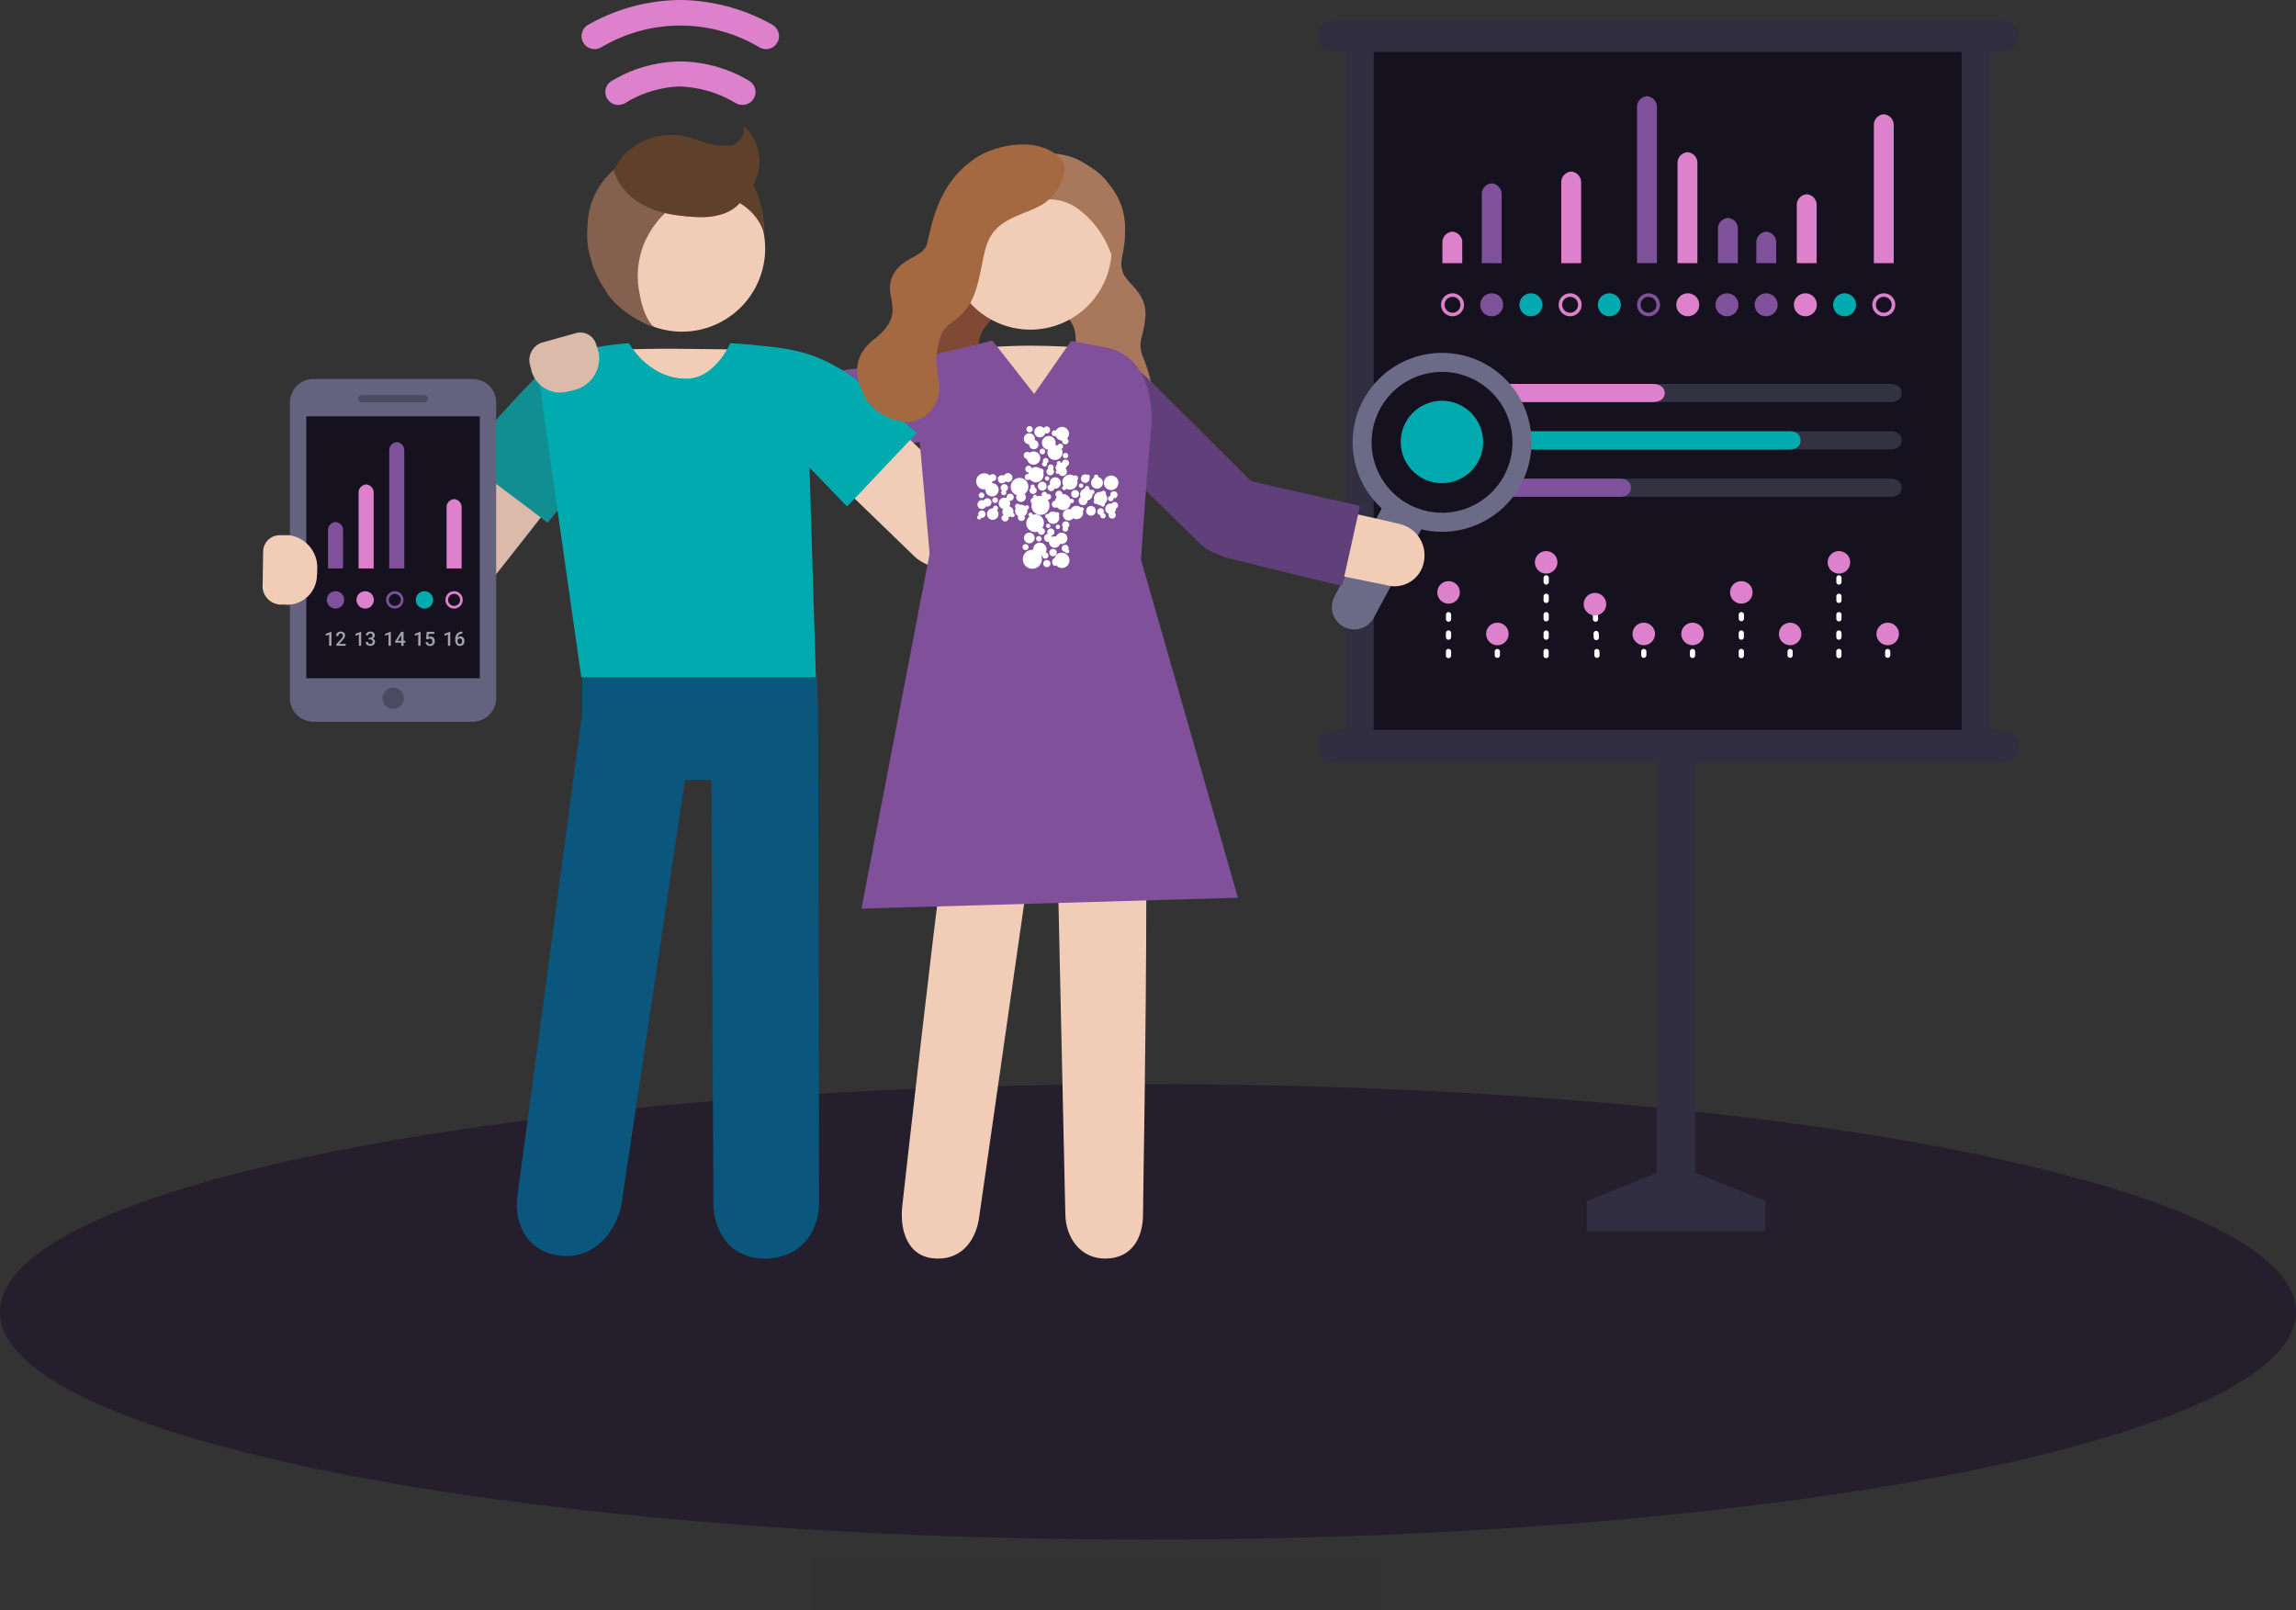 <svg xmlns="http://www.w3.org/2000/svg" width="221.029" height="155"><rect width="100%" height="100%" fill="#333333" stroke="none"/><defs><linearGradient id="linear-gradient" x1="16.6" x2="16.58" y1="-692.595" y2="-692.68" gradientUnits="objectBoundingBox"><stop offset="0" stop-color="#80519b"/><stop offset="1" stop-color="#a565b6"/></linearGradient><linearGradient id="linear-gradient-2" x1="2.136" x2="2.109" y1="-497.687" y2="-497.745" gradientUnits="objectBoundingBox"><stop offset="0" stop-color="#00aaae"/><stop offset="1" stop-color="#118e92"/></linearGradient><style>.cls-2{fill:#f1cdb7}.cls-3{fill:#de81cc}.cls-4{fill:#84604e}.cls-5{fill:#5f402a}.cls-7{fill:#16111e}.cls-8{fill:#fff}.cls-10{fill:#80519b}.cls-11,.cls-12{fill:none}.cls-12{stroke:#de81cc;stroke-miterlimit:10;stroke-width:.341px}.cls-14{fill:#00aaae}.cls-15{fill:#323242}.cls-16{fill:#6b6b87}.cls-17{fill:#a8785d}.cls-18{fill:#613f7a}.cls-20{fill:#a56941}.cls-22{fill:#dbbaa9}.cls-27{fill:#4a4a60}.cls-30{fill:#a3a3af}</style></defs><g id="personal-data-digital-report-n1-headache" transform="translate(-773.954 -5573.212)"><path id="Path_7488" fill="url(#linear-gradient)" d="M863.206 5615.658l-14.962 1.976c-1.583.311-4.016.252-4.624-2.649-.581-2.777 1.071-4.663 2.678-4.9 3.094-.458 15.16-2.1 15.16-2.1 1.93-.17 5.29.552 5.666 3.366.306 2.347-1.516 4.1-3.912 4.309z"/><g id="Group_1219"><path id="Path_5589" d="M861.811 5626.606l-10.213-9.88c-.993-1.076-2.38-3.749-.286-5.882 2.193-2.234 4.458-.837 5.676.383 2.4 2.155 10.155 9.677 10.155 9.677 1.323 1.437 2.421 4.078.584 5.811a4.211 4.211 0 01-5.916-.109z" class="cls-2"/></g><g id="Group_11754"><path id="Path_5583" d="M832.707 5581.094a.5.5 0 01.073-.053c.01-.008.04-.025.071-.043l.123-.07a13.035 13.035 0 016.521-1.8 13.231 13.231 0 016.566 1.853.456.456 0 01.139.112.963.963 0 01.161.142 1.25 1.25 0 01.327.833 1.262 1.262 0 01-1.28 1.244h-.048a1.243 1.243 0 01-.431-.1c-.021-.007-.157-.078-.18-.09a11.165 11.165 0 00-5.332-1.584 10.636 10.636 0 00-5.318 1.623c-.01.006-.09.04-.1.045a.2.2 0 01-.09.033c-.1.027-.205.042-.194.042a.826.826 0 01-.231.036 1.255 1.255 0 01-1.254-1.252 1.2 1.2 0 01.477-.971z" class="cls-3"/><path id="Path_5584" d="M830.013 5576.269l.01-.021a1.254 1.254 0 01.581-.665 18.2 18.2 0 018.947-2.371 18.536 18.536 0 018.744 2.373l.144.11a1.251 1.251 0 01.312.331 1.333 1.333 0 01.082.159 1.144 1.144 0 01.112.393 1.185 1.185 0 01-.054.488.885.885 0 01-.15.293l-.076.123a1.239 1.239 0 01-.766.439l-.09.015a1.231 1.231 0 01-.735-.168l-.064-.031a14.881 14.881 0 00-15.235.066.987.987 0 01-.2.075 1.448 1.448 0 01-.187.046l-.09.012h-.112a1.243 1.243 0 01-1.248-1.238 1.215 1.215 0 01.077-.434z" class="cls-3"/><g id="Group_1275"><path id="Path_14576" d="M841.791 5604.836a8.007 8.007 0 10-9.889-5.524 8.008 8.008 0 009.889 5.524z" class="cls-2"/><path id="Path_5897" d="M839.451 5591.962c-1.01 1.221-5.607 2.556-6.484 5.616-.414 1.449-.984 2.462-1.478 1.679s-1.181-1.662-.971-4.386a7.3 7.3 0 015.7-6.919 5.458 5.458 0 012.383.029 8.137 8.137 0 013.124-.469 6.6 6.6 0 014.99 4.112 10.833 10.833 0 01.806 4.1s-.353-2.435-3.928-3.716a5.992 5.992 0 00-4.142-.046z" class="cls-4"/><path id="Path_5898" d="M840.888 5591.021a3.334 3.334 0 00-1.005-2.028c-.623-1.81-1.609-2.124-1.659-2.083a5.24 5.24 0 00-3.213 1.358 9.069 9.069 0 00-2.6 3.06 7.942 7.942 0 00-1.346 7.594 9.841 9.841 0 001.139 2.182 5.726 5.726 0 00.8 1.1 9.621 9.621 0 002.943 2.086c.755.392 1.067.391.963.35-.415-.164-1.129-1.515-1.376-3.139a8.2 8.2 0 011.543-6.765c1.569-2.136 4.045-2.717 3.811-3.715z" class="cls-4"/><path id="Path_5899" d="M840.025 5594.033c1.469.1 1.8-3.039 5-1.367a5.17 5.17 0 012.522 3.117c0 .009-.158-2.025-.29-2.486a7.207 7.207 0 00-2-3.845c-.739-.819-.655-1.661-1.653-2.049-1.708-.663-4.852-.36-6.761.167a10.577 10.577 0 00-3.783 1.906c-.073.024.667 4.115 6.965 4.557z" class="cls-5"/><path id="Path_5900" d="M836.715 5589.289c-.215.424.26 2.609.871 3.809.383.748 5.28 1.947 7.408-.15 4.21-4.152.744-7.588.541-7.58-.024 0 .578 1.24-1.749 2.211-1.509.629-2.924-.579-4.9.055a4.866 4.866 0 00-2.171 1.655z" class="cls-5"/><path id="Path_5901" d="M836.554 5593.16s-3.735-2.938-3.494-3.629a6.008 6.008 0 014.684-3.268c3.031-.466 3.9 1.522 7.541.836 1.659-.314-8.731 6.061-8.731 6.061z" class="cls-5"/></g></g><path id="Path_9494" fill="#241e2d" d="M994.983 5699.5c0 12.1-49.479 21.918-110.514 21.918s-110.515-9.818-110.515-21.918 49.479-21.922 110.515-21.922 110.514 9.81 110.514 21.922z"/><g id="Group_11756"><g id="Group_11755"><path id="Rectangle_812" d="M0 0h61.556v70.604H0z" class="cls-7" transform="translate(903.763 5575.194)"/><g id="Group_4463"><g id="Group_4462"><path id="Path_9497" d="M918.1 5635.683a.252.252 0 00-.252.253v.382a.252.252 0 00.5 0v-.382a.253.253 0 00-.248-.253z" class="cls-8"/><path id="Path_9498" d="M918.1 5633.886a.253.253 0 00-.252.252v.44a.252.252 0 00.5 0v-.44a.252.252 0 00-.248-.252z" class="cls-8"/></g><circle id="Ellipse_578" cx="1.085" cy="1.085" r="1.085" class="cls-3" transform="translate(917.016 5633.153)"/></g><g id="Group_4465"><g id="Group_4464"><path id="Path_9499" d="M946.285 5635.683a.252.252 0 00-.252.252v.382a.252.252 0 00.5 0v-.382a.253.253 0 00-.248-.252z" class="cls-8"/><path id="Path_9500" d="M946.285 5633.886a.252.252 0 00-.252.252v.44a.252.252 0 00.5 0v-.44a.252.252 0 00-.248-.252z" class="cls-8"/></g><circle id="Ellipse_579" cx="1.085" cy="1.085" r="1.085" class="cls-3" transform="translate(945.199 5633.153)"/></g><g id="Group_4467"><g id="Group_4466"><path id="Path_9501" d="M955.678 5635.683a.252.252 0 00-.252.253v.382a.252.252 0 00.5 0v-.382a.253.253 0 00-.248-.253z" class="cls-8"/><path id="Path_9502" d="M955.678 5633.886a.253.253 0 00-.252.252v.44a.252.252 0 00.5 0v-.44a.252.252 0 00-.248-.252z" class="cls-8"/></g><circle id="Ellipse_580" cx="1.085" cy="1.085" r="1.085" class="cls-3" transform="translate(954.593 5633.153)"/></g><g id="Group_4469"><g id="Group_4468"><path id="Path_9503" d="M932.2 5635.683a.252.252 0 00-.252.253v.382a.252.252 0 00.5 0v-.382a.251.251 0 00-.248-.253z" class="cls-8"/><path id="Path_9504" d="M932.2 5633.886a.253.253 0 00-.252.252v.44a.252.252 0 00.5 0v-.44a.251.251 0 00-.248-.252z" class="cls-8"/></g><circle id="Ellipse_581" cx="1.085" cy="1.085" r="1.085" class="cls-3" transform="translate(931.107 5633.153)"/></g><g id="Group_4471"><g id="Group_4470"><path id="Path_9505" d="M936.889 5635.683a.252.252 0 00-.252.253v.382a.253.253 0 00.505 0v-.382a.253.253 0 00-.253-.253z" class="cls-8"/><path id="Path_9506" d="M936.889 5633.886a.253.253 0 00-.252.252v.44a.253.253 0 00.505 0v-.44a.252.252 0 00-.253-.252z" class="cls-8"/></g><circle id="Ellipse_582" cx="1.085" cy="1.085" r="1.085" class="cls-3" transform="translate(935.804 5633.153)"/></g><g id="Group_4473"><g id="Group_4472"><path id="Path_9507" d="M913.4 5635.675a.253.253 0 00-.252.252v.392a.252.252 0 00.25.252.253.253 0 00.252-.252v-.391a.255.255 0 00-.253-.253z" class="cls-8"/><path id="Path_9508" d="M913.585 5630.438a.248.248 0 00-.178-.075.253.253 0 00-.252.252v.392a.252.252 0 00.252.252.251.251 0 00.252-.251v-.392a.244.244 0 00-.074-.178z" class="cls-8"/><path id="Path_9509" d="M913.405 5632.134a.252.252 0 00-.252.252v.391a.252.252 0 10.5 0v-.391a.25.25 0 00-.25-.252z" class="cls-8"/><path id="Path_9510" d="M913.4 5633.9a.253.253 0 00-.252.252v.392a.253.253 0 00.252.252.252.252 0 00.252-.252v-.392a.25.25 0 00-.25-.252z" class="cls-8"/></g><circle id="Ellipse_583" cx="1.085" cy="1.085" r="1.085" class="cls-3" transform="translate(912.319 5629.153)"/></g><g id="Group_4475"><g id="Group_4474"><path id="Path_9511" d="M941.583 5635.675a.253.253 0 00-.252.252v.392a.252.252 0 00.074.178.254.254 0 00.178.074.253.253 0 00.252-.252v-.391a.253.253 0 00-.252-.253z" class="cls-8"/><path id="Path_9512" d="M941.767 5630.438a.248.248 0 00-.178-.075.253.253 0 00-.252.252v.392a.252.252 0 00.25.252.251.251 0 00.252-.251v-.392a.244.244 0 00-.072-.178z" class="cls-8"/><path id="Path_9513" d="M941.586 5632.134a.253.253 0 00-.252.252v.391a.253.253 0 00.505 0v-.391a.25.25 0 00-.25-.252z" class="cls-8"/><path id="Path_9514" d="M941.585 5633.9a.254.254 0 00-.253.252v.392a.252.252 0 00.25.252.253.253 0 00.252-.252v-.392a.252.252 0 00-.252-.252z" class="cls-8"/></g><circle id="Ellipse_584" cx="1.085" cy="1.085" r="1.085" class="cls-3" transform="translate(940.501 5629.153)"/></g><g id="Group_4477"><rect id="Rectangle_813" width=".39" height=".65" class="cls-8" rx=".162" transform="translate(922.609 5627.011)"/><g id="Group_4476"><path id="Path_9515" d="M922.8 5633.9a.253.253 0 00-.252.252v.392a.252.252 0 00.25.252.253.253 0 00.252-.252v-.392a.25.25 0 00-.25-.252z" class="cls-8"/><path id="Path_9516" d="M922.793 5635.674a.253.253 0 00-.252.252v.392a.252.252 0 00.25.252.253.253 0 00.252-.252v-.391a.253.253 0 00-.252-.253z" class="cls-8"/><path id="Path_9517" d="M922.982 5628.666a.252.252 0 00-.431.178v.392a.252.252 0 00.25.252.253.253 0 00.252-.252v-.391a.255.255 0 00-.071-.179z" class="cls-8"/><path id="Path_9518" d="M922.8 5630.362a.253.253 0 00-.252.252v.392a.252.252 0 00.252.252.251.251 0 00.252-.251v-.392a.253.253 0 00-.252-.253z" class="cls-8"/><path id="Path_9519" d="M922.8 5632.134a.253.253 0 00-.252.252v.391a.254.254 0 00.252.253.253.253 0 00.252-.252v-.391a.25.25 0 00-.25-.252z" class="cls-8"/></g><circle id="Ellipse_585" cx="1.085" cy="1.085" r="1.085" class="cls-3" transform="translate(921.713 5626.259)"/></g><g id="Group_4479"><rect id="Rectangle_814" width=".39" height=".65" class="cls-8" rx=".162" transform="translate(950.792 5627.011)"/><g id="Group_4478"><path id="Path_9520" d="M950.98 5633.9a.253.253 0 00-.252.252v.392a.252.252 0 00.25.252.253.253 0 00.252-.252v-.392a.253.253 0 00-.253-.252z" class="cls-8"/><path id="Path_9521" d="M950.979 5635.674a.253.253 0 00-.252.252v.392a.252.252 0 00.25.252.253.253 0 00.252-.252v-.391a.253.253 0 00-.252-.253z" class="cls-8"/><path id="Path_9522" d="M951.163 5628.666a.252.252 0 00-.43.178v.392a.252.252 0 00.25.252.253.253 0 00.252-.252v-.391a.25.25 0 00-.072-.179z" class="cls-8"/><path id="Path_9523" d="M950.984 5630.362a.253.253 0 00-.252.252v.392a.252.252 0 00.25.252.251.251 0 00.252-.251v-.392a.255.255 0 00-.252-.253z" class="cls-8"/><path id="Path_9524" d="M950.982 5632.134a.253.253 0 00-.252.252v.391a.254.254 0 00.252.253.252.252 0 00.252-.252v-.391a.25.25 0 00-.25-.252z" class="cls-8"/></g><circle id="Ellipse_586" cx="1.085" cy="1.085" r="1.085" class="cls-3" transform="translate(949.896 5626.259)"/></g><g id="Group_4481"><g id="Group_4480"><path id="Path_9525" d="M927.463 5630.591a.251.251 0 00-.241.26l.01.26a.252.252 0 00.5-.021l-.011-.26a.25.25 0 00-.258-.239z" class="cls-8"/><path id="Path_9526" d="M927.67 5635.685a.254.254 0 00-.242.262l.016.383a.252.252 0 00.5-.02l-.016-.384a.251.251 0 00-.258-.241z" class="cls-8"/><path id="Path_9527" d="M927.6 5633.946a.252.252 0 00-.241.26l.016.383a.252.252 0 00.5.04.3.3 0 000-.06l-.016-.383a.251.251 0 00-.259-.24z" class="cls-8"/><path id="Path_9528" d="M927.528 5632.207a.252.252 0 00-.241.262l.016.383a.252.252 0 00.5-.021l-.016-.383a.252.252 0 00-.259-.241z" class="cls-8"/></g><circle id="Ellipse_587" cx="1.085" cy="1.085" r="1.085" class="cls-3" transform="translate(926.41 5630.285)"/></g><path id="Path_9529" fill="#312e42" d="M965.874 5643.477h-.374v-65.265h.374c1.328 0 2.4-.193 2.4-1.548s-1.077-1.552-2.4-1.552h-62.668c-1.326 0-2.4.2-2.4 1.552s1.076 1.548 2.4 1.548h.282v65.264h-.282c-1.326 0-2.4.192-2.4 1.55s1.076 1.548 2.4 1.548h30.245v39.537l-6.743 2.717v2.9h17.173v-2.9l-6.745-2.717v-39.536h28.736c1.328 0 2.4-.193 2.4-1.548s-1.072-1.55-2.398-1.55zm-3.08 0h-56.6v-65.265h56.6z"/><g id="Group_4482"><path id="Path_9530" d="M937.357 5598.547v-9.65a1.029 1.029 0 00-.957-1.033 1.03 1.03 0 00-.957 1.033v9.65z" class="cls-3"/><path id="Path_9531" d="M926.163 5598.547v-7.784a1.028 1.028 0 00-.956-1.033 1.03 1.03 0 00-.957 1.033v7.784z" class="cls-3"/><path id="Path_9532" d="M941.252 5598.547v-3.323a1.03 1.03 0 00-.957-1.035 1.032 1.032 0 00-.957 1.035v3.323z" class="cls-10"/><path id="Path_9533" d="M933.461 5598.547v-15.038a1.029 1.029 0 00-.957-1.035 1.029 1.029 0 00-.957 1.035v15.035z" class="cls-10"/><circle id="Ellipse_588" cx="1.107" cy="1.107" r="1.107" class="cls-3" transform="translate(935.322 5601.444)"/><g id="Ellipse_589"><circle id="Ellipse_1266" cx="1.107" cy="1.107" r="1.107" class="cls-11" transform="translate(923.998 5601.444)"/><circle id="Ellipse_1267" cx=".937" cy=".937" r=".937" class="cls-12" transform="translate(924.168 5601.614)"/></g><g id="Ellipse_590"><circle id="Ellipse_1268" cx="1.107" cy="1.107" r="1.107" class="cls-11" transform="translate(912.675 5601.444)"/><circle id="Ellipse_1269" cx=".937" cy=".937" r=".937" class="cls-12" transform="translate(912.845 5601.614)"/></g><g id="Ellipse_591"><circle id="Ellipse_1270" cx="1.107" cy="1.107" r="1.107" class="cls-11" transform="translate(931.547 5601.444)"/><circle id="Ellipse_1271" cx=".937" cy=".937" r=".937" fill="none" stroke="#80519b" stroke-miterlimit="10" stroke-width=".341" transform="translate(931.717 5601.614)"/></g><circle id="Ellipse_592" cx="1.107" cy="1.107" r="1.107" class="cls-10" transform="translate(939.096 5601.444)"/><circle id="Ellipse_593" cx="1.107" cy="1.107" r="1.107" class="cls-10" transform="translate(916.449 5601.444)"/><circle id="Ellipse_594" cx="1.107" cy="1.107" r="1.107" class="cls-14" transform="translate(927.773 5601.444)"/><circle id="Ellipse_595" cx="1.107" cy="1.107" r="1.107" class="cls-14" transform="translate(920.224 5601.444)"/><path id="Path_9534" d="M946.925 5598.547v-5.6a1.03 1.03 0 01.957-1.033 1.028 1.028 0 01.956 1.033v5.6z" class="cls-3"/><path id="Path_9535" d="M954.344 5598.547v-13.3a1.03 1.03 0 01.957-1.033 1.029 1.029 0 01.957 1.033v13.3z" class="cls-3"/><path id="Path_9536" d="M943.029 5598.547v-2a1.029 1.029 0 01.957-1.033 1.028 1.028 0 01.957 1.033v2z" class="cls-10"/><path id="Path_9537" d="M912.808 5598.547v-2a1.029 1.029 0 01.957-1.033 1.028 1.028 0 01.957 1.033v2z" class="cls-3"/><path id="Path_9538" d="M916.6 5598.547v-6.647a1.029 1.029 0 01.957-1.033 1.028 1.028 0 01.957 1.033v6.648z" class="cls-10"/><circle id="Ellipse_596" cx="1.107" cy="1.107" r="1.107" class="cls-3" transform="translate(946.645 5601.444)"/><circle id="Ellipse_597" cx="1.107" cy="1.107" r="1.107" class="cls-14" transform="translate(950.419 5601.444)"/><circle id="Ellipse_598" cx="1.107" cy="1.107" r="1.107" class="cls-10" transform="translate(942.87 5601.444)"/><g id="Ellipse_599"><circle id="Ellipse_1272" cx="1.107" cy="1.107" r="1.107" class="cls-11" transform="translate(954.194 5601.444)"/><circle id="Ellipse_1273" cx=".937" cy=".937" r=".937" class="cls-12" transform="translate(954.364 5601.614)"/></g></g><g id="Group_4483"><path id="Path_9539" d="M955.948 5616.479h-42.782c-.717 0-1.115-.392-1.115-.875s.4-.875 1.115-.875h42.781c.716 0 1.083.392 1.083.875s-.366.875-1.082.875z" class="cls-15"/><path id="Path_9540" d="M946.25 5616.479h-33.084c-.717 0-1.115-.392-1.115-.875s.4-.875 1.115-.875h33.084c.717 0 1.047.392 1.047.875s-.329.875-1.047.875z" class="cls-14"/></g><g id="Group_4484"><path id="Path_9541" d="M955.948 5621.035h-42.782c-.717 0-1.115-.392-1.115-.875s.4-.875 1.115-.875h42.781c.716 0 1.083.392 1.083.875s-.366.875-1.082.875z" class="cls-15"/><path id="Path_9542" d="M929.887 5621.039h-16.721c-.717 0-1.115-.392-1.115-.876s.4-.875 1.115-.875h16.721c.717 0 1.079.392 1.079.875s-.366.876-1.079.876z" class="cls-10"/></g></g><g id="Group_4461"><path id="Path_9495" d="M955.948 5611.921h-42.782c-.717 0-1.115-.392-1.115-.875s.4-.875 1.115-.875h42.781c.716 0 1.083.392 1.083.875s-.366.875-1.082.875z" class="cls-15"/><path id="Path_9496" d="M933.075 5611.921h-19.909c-.717 0-1.115-.392-1.115-.875s.4-.875 1.115-.875h19.908c.716 0 1.14.392 1.14.875s-.423.875-1.139.875z" class="cls-3"/></g></g><g id="Group_11757"><g id="Group_4488"><path id="Path_9548" d="M902.451 5630.579l4.655-8.671a10.124 10.124 0 003.8 2.019l-4.653 8.671a2.152 2.152 0 01-3.865-1.9 2.98 2.98 0 01.066-.125z" class="cls-16"/><g id="Group_4487"><path id="Path_9549" d="M919.523 5613.731a7.054 7.054 0 10-4.757 8.768l.055-.017a7.02 7.02 0 004.7-8.745v-.006" class="cls-7"/><path id="Path_9550" d="M904.544 5618.31a8.61 8.61 0 1110.752 5.716 8.61 8.61 0 01-10.752-5.716zm10.215 3.966a6.78 6.78 0 10-8.467-4.5 6.79 6.79 0 008.467 4.5z" class="cls-16"/></g></g><path id="Path_9551" d="M916.563 5614.633a3.963 3.963 0 10-2.674 4.925l.034-.01a3.942 3.942 0 002.641-4.91v-.005" class="cls-14"/></g><path id="Path_5232" d="M876.335 5588.411a9.83 9.83 0 013.917 2.043 6.53 6.53 0 012.008 4.975c0 2.311-.618 2.789-.226 3.963s2.39 2 2.177 4.348-.869 2.261-.13 4.086 1.174 4.045.609 4.913-5.047 1.781-6.3.261-.28-3.938.05-5.76c.613-3.391-1.385-3.881-1.385-3.881s.633-.022 1.633-1.935a8.267 8.267 0 00.278-6.273 5.913 5.913 0 00-1.921-2.846 11.338 11.338 0 00.043-2.043 4.759 4.759 0 00-.753-1.851z" class="cls-17"/><path id="Path_5232-2" d="M875.295 5588.411a9.83 9.83 0 013.917 2.043 6.53 6.53 0 012.008 4.975c0 2.311-.618 2.789-.226 3.963s2.39 2 2.177 4.348-.869 2.261-.13 4.086 1.174 4.045.609 4.913-5.046 1.781-6.3.261-.279-3.938.05-5.76c.613-3.391-1.385-3.881-1.385-3.881s.633-.022 1.634-1.935a8.267 8.267 0 00.277-6.273 5.913 5.913 0 00-1.921-2.846 11.332 11.332 0 00.043-2.043 4.758 4.758 0 00-.753-1.851z" class="cls-17"/><path id="Path_7488-2" d="M878.173 5614.459l10.775 10.567c1.079 1.2 3.059 2.614 5.288.66 2.132-1.871 1.945-4.371.8-5.525-2.2-2.224-10.858-10.787-10.858-10.787-1.441-1.295-4.561-2.737-6.551-.712-1.656 1.693-1.25 4.186.538 5.794z" class="cls-18"/><g id="Group_11758"><g id="Group_1215"><path id="Path_5581" d="M910.956 5627.591a2.8 2.8 0 00.1-.481 3.091 3.091 0 00-2.389-3.463s-4.043-.965-5.415-1.194l-1.183 6 5.321 1.078a2.871 2.871 0 003.566-1.94z" class="cls-2"/></g><path id="Path_22535" d="M903.166 5629.594c-3.3-.71-8.907-2.176-10.828-2.609-1.577-.356-4.225-2.015-3.528-4.754a3.96 3.96 0 014.841-2.86l11.222 2.538z" class="cls-18"/></g><path id="Path_5240" fill="#7f4934" d="M878.251 5589.612a12.364 12.364 0 01-1.112 2.215c-1.2 1.959-5.949 1.853-6.683 4.9-.425 1.767.652 4.783-.569 6.538s-1.7 1.582-1.832 4.187c-.1 1.94 1.152 3.682.261 5.238a2.932 2.932 0 01-2.8 1.729 4.867 4.867 0 01-3.548-1.716c-1.211-1.769-1.223-3.7.791-5.674 2.793-2.737.409-3.83.985-5.837s2.689-2.139 2.9-3.458-.07-5.21 2.823-7.92c1.88-1.76 6.171-3.009 8.659-.59"/><g id="Group_11759"><path id="Path_6197" d="M872.8 5658.438l-4.568 31.826c-.31 2.57-1.945 4.41-4.578 4.064-2.2-.289-3.12-2.47-2.839-5.052s3.453-30.519 3.574-30.384" class="cls-2"/><path id="Path_6198" d="M884.306 5658.948c-.009 14.17-.315 29.265-.315 31.094.011 2.337-1.072 4.284-3.571 4.327-2.437.042-3.866-2-3.908-4.243-.168-7.9-.689-31.155-.689-31.155" class="cls-2"/></g><path id="Path_5237" d="M878.186 5606.665l-4.974 4.831-4.683-4.823s2.35-.186 4.722-.186c1.966 0 4.935.178 4.935.178z" class="cls-2"/><path id="Path_14576-2" d="M873.143 5604.943a7.831 7.831 0 10-7.832-7.833 7.832 7.832 0 007.832 7.833z" class="cls-2"/><path id="Path_5238" d="M874.385 5592.438c-1.808 1.375-5.054.72-6.383 3.534-.941 1.991-1.979 4.714-1.979 4.714s-1.089-2.793-1.348-3.661a7.407 7.407 0 01.364-4.807c1.015-3.08 4.719-4.887 7.329-4.813a5.336 5.336 0 012.235.662 5.871 5.871 0 013.182.537c3.342 1.844 3.271 2.81 3.481 5.051a10.616 10.616 0 01-.336 4.075 9.068 9.068 0 00-3.03-4.287 4.691 4.691 0 00-3.515-1.005z" class="cls-17"/><path id="Path_5239" d="M875.681 5591.509c-1.022 2.088-6.35 1.816-7.679 4.63-.941 1.991-1.979 4.714-1.979 4.714s-1.089-2.793-1.348-3.661a7.8 7.8 0 01.263-4.947c1.014-3.08 4.028-4.863 7.506-4.816a9.57 9.57 0 012.818.755c.08-.001 1.994.679.419 3.325z" class="cls-20"/><path id="Path_22536" fill="#80509b" d="M883.794 5627.082s.507-7.776.946-12.207c.289-2.919-.216-7.765-4.9-8.321l-2.771-.522-3.559 5.1-4.021-5.132s-3.02.755-4.019.975c-3.753.827-6.063 1.931-7.992 3.753 1.563 3.35 3.687 1.974 4.275 3.259l.665.887 1.026 11.646-6.559 34.16 36.238-1.049z"/><g id="Group_1068"><path id="Path_5243" d="M876.817 5615.676a.308.308 0 11-.616 0c0-.02.018-.034.023-.054h-.025a.66.66 0 01-.62-.449c-.027.01-.047.033-.078.033a.284.284 0 11-.035-.568h.035c.038 0 .064.026.1.04a.664.664 0 011.214.536.671.671 0 01-.151.213.292.292 0 01.153.249z" class="cls-8"/><path id="Path_5244" d="M880.355 5622.2a.515.515 0 01.514-.516.479.479 0 01.1.02.325.325 0 01.273-.173.345.345 0 01.347.344.319.319 0 01-.213.288.24.24 0 01.007.037.509.509 0 01-.138.345.335.335 0 01.124.254.347.347 0 01-.693.014v-.014c0-.045.031-.075.047-.114a.507.507 0 01-.368-.485z" class="cls-8"/><path id="Path_5245" d="M872.949 5620.08a.833.833 0 01-.358.676.465.465 0 11-.812.342.469.469 0 01.061-.22.851.851 0 111.115-.8z" class="cls-8"/><path id="Path_5246" d="M879.557 5620.252a.57.57 0 01-.568-.568.561.561 0 01.307-.5c-.011-.027-.032-.048-.032-.079a.213.213 0 01.425-.009v.009c0 .012-.011.018-.013.03a.558.558 0 01.453.544.567.567 0 01-.567.568z" class="cls-8"/><path id="Path_5247" d="M876.272 5622.767a.552.552 0 01.551-.551.521.521 0 01.19.038.629.629 0 01.991-.185.2.2 0 01.076-.032.213.213 0 01.213.212.2.2 0 01-.095.162.576.576 0 01.028.136.644.644 0 01-.643.645.629.629 0 01-.319-.1.542.542 0 01-.435.228.553.553 0 01-.558-.547z" class="cls-8"/><path id="Path_5248" d="M870.65 5621.115a.52.52 0 01.252.068c-.014-.039-.046-.067-.046-.107a.344.344 0 11.345.345c-.037 0-.059-.028-.09-.038a.5.5 0 010 .572.531.531 0 01.408.511.473.473 0 01-.027.14.2.2 0 01.139.18.213.213 0 01-.213.213.2.2 0 01-.157-.084.529.529 0 01-.243.082c.008.03.034.051.034.084a.345.345 0 01-.689.008v-.008a.319.319 0 01.205-.286.523.523 0 01-.121-.325.517.517 0 01.082-.268.543.543 0 01-.433-.532.55.55 0 01.546-.555z" class="cls-8"/><path id="Path_5249" d="M876.067 5619.727a.522.522 0 01-.522.522.391.391 0 01-.085-.017.332.332 0 01-.31.259.346.346 0 01-.345-.344.327.327 0 01.24-.3.47.47 0 01-.023-.118.523.523 0 111.044-.049.383.383 0 010 .049z" class="cls-8"/><path id="Path_5250" d="M874.46 5624.993a.385.385 0 01.375-.385.323.323 0 01-.067-.162.344.344 0 11.687 0 .334.334 0 01-.3.327.351.351 0 01.062.144.535.535 0 01.271-.081.575.575 0 01.147.028.549.549 0 11.518.723.521.521 0 01-.147-.03.546.546 0 01-.518.382.552.552 0 01-.552-.551v-.027a.375.375 0 01-.1.019.386.386 0 01-.376-.387z" class="cls-8"/><path id="Path_5251" d="M878.975 5621.922a.466.466 0 11-.467.466.466.466 0 01.467-.466z" class="cls-8"/><path id="Path_5252" d="M877.788 5621.4a.413.413 0 01.2-.347.61.61 0 01-.055-.246.587.587 0 01.468-.57c0-.016-.02-.028-.02-.046a.213.213 0 01.425 0c0 .029-.02.049-.03.073a.605.605 0 01.2.147.2.2 0 01.128-.052.212.212 0 01.213.212.2.2 0 01-.186.2c0 .013.008.025.008.038a.593.593 0 01-.5.578v.015a.42.42 0 01-.839.041v-.041z" class="cls-8"/><path id="Path_5253" d="M874.291 5619.586a.426.426 0 11-.425.425.426.426 0 01.425-.425z" class="cls-8"/><path id="Path_5254" d="M872.843 5616.709a.344.344 0 01.223.091.641.641 0 11-.244.59.341.341 0 01.021-.681z" class="cls-8"/><path id="Path_5255" d="M868.479 5622.211a.428.428 0 110-.856.408.408 0 01.168.034.4.4 0 01.348-.213.4.4 0 010 .807.361.361 0 01-.127-.026.425.425 0 01-.389.254z" class="cls-8"/><path id="Path_5256" d="M874.729 5627.118a.345.345 0 11-.344.346.345.345 0 01.344-.346z" class="cls-8"/><path id="Path_5257" d="M879.246 5621.512a.192.192 0 01.053-.128.613.613 0 01.606-.824c.018 0 .032.008.05.009a.244.244 0 01.2-.121.26.26 0 01.261.259c0 .03-.023.051-.032.077a.616.616 0 01-.035.871.509.509 0 01-.057.046c.01.025.03.044.03.073a.212.212 0 01-.213.212.2.2 0 01-.181-.142h-.028a.626.626 0 01-.394-.147c-.021.007-.036.024-.057.024a.212.212 0 01-.203-.209z" class="cls-8"/><path id="Path_5258" d="M877.124 5621.649a.212.212 0 01-.091-.037.754.754 0 01-1.339.418.317.317 0 01-.153.062.343.343 0 01-.009-.685.771.771 0 01.16-.355.325.325 0 01-.134-.256.344.344 0 01.344-.345.341.341 0 01.336.325c.013 0 .024-.008.037-.008a.767.767 0 01.72.515.205.205 0 01.128-.055.213.213 0 01.213.213.211.211 0 01-.212.208z" class="cls-8"/><path id="Path_5259" d="M879.9 5622.135a.331.331 0 01.334.329.312.312 0 01-.057.14.248.248 0 01.212.237.257.257 0 11-.513.034v-.034c0-.018.016-.029.019-.046a.332.332 0 01.009-.663z" class="cls-8"/><path id="Path_5260" d="M874.272 5617.874a.228.228 0 01.12-.194.24.24 0 01-.044-.106.271.271 0 01.542 0 .256.256 0 01-.162.226c.01.025.031.044.031.074a.244.244 0 11-.488 0z" class="cls-8"/><path id="Path_5261" d="M876.544 5616.81a.261.261 0 11-.033 0z" class="cls-8"/><path id="Path_5262" d="M874.969 5619.273a.212.212 0 11-.213-.213.212.212 0 01.213.213z" class="cls-8"/><path id="Path_5263" d="M873.069 5614.832a.3.3 0 11.3-.3.3.3 0 01-.3.3z" class="cls-8"/><path id="Path_5264" d="M873.594 5620.841a.2.2 0 01.191.163.86.86 0 01.331-.067.83.83 0 01.173.035.256.256 0 01-.063-.151.271.271 0 01.27-.271.268.268 0 01.263.252c.032-.013.058-.039.1-.039a.271.271 0 01.033.541h-.033c-.029 0-.047-.021-.073-.03a.838.838 0 01.194.522.866.866 0 11-1.693-.114.319.319 0 01-.048-.448.323.323 0 01.181-.112c-.01-.023-.029-.042-.029-.07a.214.214 0 01.203-.211zm1.024.277c-.009-.024-.026-.041-.028-.066a.277.277 0 01-.043.018.564.564 0 01.071.048z" class="cls-8"/><path id="Path_5265" d="M875.075 5623.8a.213.213 0 01-.419.073.223.223 0 010-.073.213.213 0 01.419 0z" class="cls-8"/><path id="Path_5266" d="M874.568 5622.9a.212.212 0 01.213-.212c.028 0 .049.02.073.03a.558.558 0 01.782-.17.2.2 0 01.091-.038.2.2 0 01.207.19.191.191 0 01-.047.137.6.6 0 01.043.213.591.591 0 01-1.18.05.2.2 0 01-.182-.2z" class="cls-8"/><path id="Path_5267" d="M872.6 5619.139a.291.291 0 01.293-.29c.018 0 .029.016.047.019a.776.776 0 01.035-.172h-.006a.328.328 0 010-.655.318.318 0 01.3.26.675.675 0 01.85.026c.013 0 .021-.015.035-.015a.271.271 0 01.271.271.239.239 0 01-.047.106.7.7 0 01.044.213.744.744 0 01-.744.744.731.731 0 01-.585-.306.286.286 0 01-.2.081.292.292 0 01-.293-.282z" class="cls-8"/><path id="Path_5268" d="M874.026 5616.683a.271.271 0 11.273.269.27.27 0 01-.273-.269z" class="cls-8"/><path id="Path_5269" d="M873.339 5626.128c.03 0 .054.015.083.017 0-.015-.007-.026-.007-.041a.644.644 0 111.288-.015v.015a.619.619 0 01-.08.294.3.3 0 01.262.284.3.3 0 01-.6.019.667.667 0 01-.093.019.917.917 0 11-1.183-.532.9.9 0 01.333-.06z" class="cls-8"/><path id="Path_5270" d="M869.453 5621a.638.638 0 01-.637-.638c0-.017.007-.031.008-.046a.777.777 0 11.419-1.325.329.329 0 01.257-.136.343.343 0 11.038.685h-.038c-.006 0-.01-.007-.018-.007s.005.015.005.023a.751.751 0 01-.034.169.638.638 0 010 1.276z" class="cls-8"/><path id="Path_5271" d="M880.921 5620.389a.7.7 0 11.7-.7.7.7 0 01-.7.7z" class="cls-8"/><path id="Path_5272" d="M869.518 5622.149a.323.323 0 01.049.01c0-.006-.006-.01-.006-.017a.235.235 0 11.469-.01v.01a.22.22 0 01-.106.184.539.539 0 01.151.374.552.552 0 11-.552-.551z" class="cls-8"/><path id="Path_5273" d="M876.549 5623.4a.346.346 0 01.346.346.329.329 0 01-.157.267.243.243 0 01.043.106.27.27 0 01-.54 0 .253.253 0 01.059-.141.342.342 0 01-.1-.23.347.347 0 01.345-.348z" class="cls-8"/><path id="Path_5274" d="M878.838 5619.286a.411.411 0 11-.411-.412.4.4 0 01.183.048c.018 0 .03-.021.051-.021a.212.212 0 01.212.212.2.2 0 01-.044.107.5.5 0 01.009.066z" class="cls-8"/><path id="Path_5275" d="M874.721 5614.95a.331.331 0 01-.146-.06.52.52 0 01-.508.425.531.531 0 11.383-.89.317.317 0 01.271-.168.345.345 0 010 .689z" class="cls-8"/><path id="Path_5276" d="M873.554 5615.577a.443.443 0 01.372.434.45.45 0 01-.9 0c0-.01.005-.017.005-.027a.531.531 0 11.546-.525.477.477 0 01-.023.118z" class="cls-8"/><path id="Path_5277" d="M876.014 5615.915a.286.286 0 01.285.284.267.267 0 01-.154.23.707.707 0 01.092.333.724.724 0 11-1.394-.269.654.654 0 01-.589-.646.662.662 0 111.324 0 .633.633 0 01-.04.2.707.707 0 01.236.047.27.27 0 01.24-.179z" class="cls-8"/><path id="Path_5278" d="M870.983 5619.625a.417.417 0 01-.237-.08.382.382 0 01-.327.192.39.39 0 01-.04-.779h.04a.377.377 0 01.173.046.434.434 0 11.391.621z" class="cls-8"/><path id="Path_5279" d="M873.555 5625a.513.513 0 11-.513-.513.513.513 0 01.513.513z" class="cls-8"/><path id="Path_5280" d="M875.682 5626.406a.356.356 0 11-.357-.356.357.357 0 01.357.356z" class="cls-8"/><path id="Path_5281" d="M876.681 5626.478a.2.2 0 01-.184-.149.336.336 0 11.333-.339c0 .042-.03.071-.044.107a.2.2 0 01.107.165.214.214 0 01-.212.216z" class="cls-8"/><path id="Path_5282" d="M875.478 5626.935v.131a.656.656 0 01.667-.647h.047a.743.743 0 01.714.744.731.731 0 01-.714.732.691.691 0 01-.556-.277.246.246 0 01-.157.068c-.132 0-.242-.243-.242-.38s.109-.371.241-.371z" class="cls-8"/><path id="Path_5283" d="M874.224 5625.074a.262.262 0 11-.261-.262.261.261 0 01.261.262z" class="cls-8"/><path id="Path_5284" d="M872.683 5625.589a.288.288 0 11-.289.288.289.289 0 01.286-.288z" class="cls-8"/><path id="Path_5285" d="M868.712 5620.891a.268.268 0 11-.27-.267.268.268 0 01.27.267z" class="cls-8"/><path id="Path_5286" d="M876.007 5623.932a.213.213 0 11-.213-.212.213.213 0 01.213.212z" class="cls-8"/><path id="Path_5287" d="M880.885 5621.469a.26.26 0 010-.52c-.013-.036-.044-.063-.044-.107a.345.345 0 11.346.346c-.025 0-.041-.021-.063-.027 0 .016.017.026.017.043a.261.261 0 01-.256.265z" class="cls-8"/><path id="Path_5288" d="M878.242 5619.963a.212.212 0 11-.212-.212.212.212 0 01.212.212z" class="cls-8"/><path id="Path_5289" d="M875.051 5618.969a.363.363 0 01-.361-.361.344.344 0 01.187-.29.23.23 0 01-.042-.1.274.274 0 11.482.16.344.344 0 01.1.231.363.363 0 01-.366.36z" class="cls-8"/><path id="Path_5290" d="M873.162 5620.055a.2.2 0 11.4 0c0 .025-.019.045-.029.068a.326.326 0 01.223.294.345.345 0 11-.69 0 .328.328 0 01.142-.261.181.181 0 01-.046-.101z" class="cls-8"/><path id="Path_5291" d="M870.641 5619.823a.358.358 0 01.358.356.343.343 0 01-.234.308.241.241 0 01.062.148.25.25 0 01-.5 0 .239.239 0 01.1-.187.343.343 0 01-.143-.269.358.358 0 01.356-.358z" class="cls-8"/><path id="Path_5292" d="M868.174 5622.825c-.018-.041-.05-.074-.05-.12a.353.353 0 11.353.353c-.02 0-.031-.017-.049-.021a.207.207 0 01-.2.184.213.213 0 01-.213-.212.2.2 0 01.159-.184z" class="cls-8"/><path id="Path_5293" d="M872.949 5622.758a.213.213 0 01.425 0c0 .007-.008.013-.008.02a.809.809 0 011.035.487.794.794 0 01.047.317.841.841 0 01-.155.462.33.33 0 01.252.305.346.346 0 01-.344.347.339.339 0 01-.333-.319.808.808 0 01-.267.054.851.851 0 01-.851-.85.834.834 0 01.326-.652.2.2 0 01-.127-.171z" class="cls-8"/><path id="Path_5294" d="M871.932 5621.7a.245.245 0 01.2.125.492.492 0 01.132-.027.583.583 0 01.377.146.2.2 0 01.163-.095.212.212 0 01.212.212.206.206 0 01-.185.2.632.632 0 01.025.128.581.581 0 01-.288.5.322.322 0 01.059.143.345.345 0 01-.689.008v-.008c0-.049.033-.083.051-.125a.584.584 0 01-.319-.513.568.568 0 01.067-.259.256.256 0 01.187-.431z" class="cls-8"/><path id="Path_5295" d="M877.075 5620.763a.378.378 0 11.38.377.378.378 0 01-.38-.377z" class="cls-8"/><path id="Path_5296" d="M877.683 5619.625a.725.725 0 01-.726.725.7.7 0 01-.359-.106.2.2 0 01-.188.157.212.212 0 01-.212-.212.2.2 0 01.153-.186.7.7 0 01-.121-.379.727.727 0 01.725-.727.71.71 0 01.388.129.254.254 0 01.124-.052.27.27 0 01.269.27.259.259 0 01-.092.2.679.679 0 01.039.181z" class="cls-8"/><path id="Path_5297" d="M870.019 5621.364a.269.269 0 11-.27-.269.269.269 0 01.27.269z" class="cls-8"/><path id="Path_5298" d="M876.539 5618.911a.418.418 0 01-.591 0 .434.434 0 01-.072-.106c-.007 0-.014.01-.022.01-.151 0-.273 0-.273-.145 0-.082.039-.086.095-.137a.442.442 0 01-.106-.278.509.509 0 01.158-.365c-.019-.032-.042-.054-.042-.094a.213.213 0 01.213-.2.2.2 0 01.187.154c.012 0 .022-.006.033-.006a.373.373 0 01.073.016.337.337 0 01.331-.308.346.346 0 01.346.344.32.32 0 01-.213.288.23.23 0 01-.155.213.393.393 0 01.046.03.418.418 0 01-.008.584zm.106-.829l-.021.011c.005.021.011.008.018-.011z" class="cls-8"/></g><g id="Group_1219-2"><path id="Path_5589-2" d="M814.155 5625.186l9.023-11.4c.995-1.119 3.576-2.8 5.958-.885 2.5 2.006 1.3 4.453.185 5.816-1.951 2.663-8.823 11.316-8.823 11.316-1.329 1.491-3.906 2.876-5.856 1.181a4.307 4.307 0 01-.487-6.028z" class="cls-22"/></g><path id="Path_5594" fill="#118e92" d="M818.505 5617.358c2.471 1.926 6.206 4.638 8.159 6.175l4.824-5.9c1.823-2.08 1.326-5.715-.755-7.537-.125-.11.393-1.177.258-1.273-2.08-1.575-4.088-.692-5.731.982-1.121 1.142-4.36 4.624-6.755 7.553z"/><path id="Path_5591" d="M847.93 5615.917c.175.7-15.974 2.282-15.974 2.282l-.877-9.3 1.729-2.049c.34-.063.688.031 1.052 0 0 0 3.659-.086 4.879-.067 1.542.024 6.163.067 6.163.067s2.106.644.708.507c.769 2.82 2.19 8.043 2.32 8.56z" class="cls-2"/><g id="Group_1220"><path id="Path_5592" fill="#0a567c" d="M852.6 5638.415h-22.59v3.36l-6.262 46.693c-.275 2.618.941 5.084 3.831 5.58 3.371.584 5.634-2.119 6.187-4.8l6.127-40.949h2.535l.206 41.238c.344 3.267 2.48 5.106 5.607 4.8 2.975-.293 4.681-2.781 4.568-5.643l-.1-46.793z"/></g><path id="Path_5593" d="M825.625 5608a18.339 18.339 0 014.373-1.14c1.219-.174 2.431-.464 4.514-.607 0 0 1.849 3.411 5.507 3.411 2.771 0 4.23-3.407 4.23-3.407.538 0 1.6.109 2.039.138 2.3.268 5 .329 7.961 2a13.631 13.631 0 015.4 5.1l-7.778 4.3.627 20.557v.059h-22.591v-.059s-4.346-30.332-4.282-30.352z" class="cls-14"/><path id="Path_5594-2" fill="url(#linear-gradient-2)" d="M862.214 5614.916c-2.1 2.135-5.06 5.351-6.719 7.053l-4.85-5.024.232.239a4.787 4.787 0 01-.442-6.755c.1-.12.217-.235.333-.344 1.951-2.233 5.276-.725 6.936.782.004.002 1.811 1.633 4.51 4.049z"/><path id="Path_22368" d="M825.109 5608.845l-.016-.1a.1.1 0 00-.016-.038l-.114-.4a1.8 1.8 0 011.079-2.091l3.4-.949a1.592 1.592 0 011.867.988v.008c.045.12.287.938.287.938a3.133 3.133 0 01-2.429 3.567 3.573 3.573 0 01-.543.132 2.857 2.857 0 01-3.508-2.006z" class="cls-22"/><path id="Path_5240-2" d="M876.3 5590.26a4.791 4.791 0 01-1.05 1.82c-1.455 1.881-5.168 1.538-6.268 4.589-.637 1.77-.678 4.777-2.133 6.444s-2.234 1.126-2.671 3.792c-.324 1.985.769 3.92-.323 5.421a3.036 3.036 0 01-3.083 1.461 5.036 5.036 0 01-3.457-2.167c-1.046-1.958-1.47-3.982.826-5.784 3.184-2.5.854-3.9 1.674-5.9s3.01-1.9 3.374-3.231.868-5.427 4.152-7.888c2.3-1.881 7.1-2.594 8.908-.051a1.891 1.891 0 01.051 1.494z" class="cls-20"/><g id="Group_4501" transform="translate(1)"><g id="Group_4493"><g id="Group_4492"><g id="Group_4491"><path id="Path_9611" d="M801.193 5637.045v2.655a2.16 2.16 0 002.152 2.153h14.57a2.159 2.159 0 002.153-2.153v-27.017a2.16 2.16 0 00-2.153-2.152h-14.57a2.161 2.161 0 00-2.154 2.152v24.361z" class="cls-7"/></g><path id="Path_9612" fill="#64627f" d="M818.452 5609.692h-15.32a2.273 2.273 0 00-2.267 2.266v28.468a2.274 2.274 0 002.267 2.267h15.318a2.273 2.273 0 002.268-2.267v-28.468a2.274 2.274 0 00-2.266-2.266zm.69 14.721v14.087h-16.7v-25.209h16.7v11.126z"/></g><path id="Path_9613" d="M807.782 5611.254h6.027a.347.347 0 010 .694h-6.027a.347.347 0 010-.694z" class="cls-27"/><path id="Path_9614" d="M810.8 5641.448a1.019 1.019 0 111.019-1.019 1.019 1.019 0 01-1.019 1.019z" class="cls-27"/></g><path id="Path_9615" d="M807.475 5627.932v-7.3a.78.78 0 01.725-.784.777.777 0 01.724.784v7.3z" class="cls-3"/><path id="Path_9616" d="M815.945 5627.933v-5.89a.779.779 0 01.725-.784.779.779 0 01.724.784v5.89z" class="cls-3"/><path id="Path_9617" d="M804.531 5627.933v-3.685a.779.779 0 01.724-.784.78.78 0 01.725.784v3.685z" class="cls-10"/><path id="Path_9618" d="M810.424 5627.932v-11.374a.779.779 0 01.725-.784.778.778 0 01.724.784v11.374z" class="cls-10"/><g id="Group_4494"><circle id="Ellipse_600" cx=".837" cy=".837" r=".837" class="cls-3" transform="translate(807.271 5630.123)"/><g id="Ellipse_601"><circle id="Ellipse_1274" cx=".837" cy=".837" r=".837" class="cls-11" transform="translate(815.832 5630.123)"/><circle id="Ellipse_1275" cx=".709" cy=".709" r=".709" fill="none" stroke="#de81cc" stroke-miterlimit="10" stroke-width=".256" transform="translate(815.959 5630.25)"/></g><g id="Ellipse_602"><circle id="Ellipse_1276" cx=".837" cy=".837" r=".837" class="cls-11" transform="translate(810.124 5630.123)"/><circle id="Ellipse_1277" cx=".709" cy=".709" r=".709" fill="none" stroke="#80519b" stroke-miterlimit="10" stroke-width=".256" transform="translate(810.252 5630.25)"/></g><circle id="Ellipse_603" cx=".837" cy=".837" r=".837" class="cls-10" transform="translate(804.417 5630.123)"/><circle id="Ellipse_604" cx=".837" cy=".837" r=".837" class="cls-14" transform="translate(812.978 5630.123)"/></g><g id="Group_4500"><g id="Group_4495"><path id="Path_9619" d="M804.863 5635.377h-.224v-1.077l-.329.111v-.188l.524-.193h.028z" class="cls-30"/><path id="Path_9620" d="M806.234 5635.377h-.9v-.157l.447-.487a1.092 1.092 0 00.139-.181.3.3 0 00.041-.146.222.222 0 00-.054-.156.184.184 0 00-.146-.059.216.216 0 00-.169.066.263.263 0 00-.06.182h-.232a.429.429 0 01.056-.221.384.384 0 01.156-.153.513.513 0 01.239-.054.452.452 0 01.308.1.338.338 0 01.115.272.473.473 0 01-.056.211 1.256 1.256 0 01-.187.25l-.329.352h.627z" class="cls-30"/></g><g id="Group_4496"><path id="Path_9621" d="M807.722 5635.377h-.222v-1.077l-.329.111v-.188l.524-.193h.029z" class="cls-30"/><path id="Path_9622" d="M808.45 5634.6h.136a.252.252 0 00.165-.054.2.2 0 00.06-.156.208.208 0 00-.051-.149.2.2 0 00-.156-.053.212.212 0 00-.149.052.174.174 0 00-.058.136h-.224a.341.341 0 01.054-.188.364.364 0 01.157-.132.475.475 0 01.221-.047.463.463 0 01.314.1.356.356 0 01.114.281.288.288 0 01-.058.171.367.367 0 01-.148.119.316.316 0 01.226.314.364.364 0 01-.124.289.552.552 0 01-.645 0 .343.343 0 01-.123-.275h.225a.186.186 0 00.059.144.225.225 0 00.157.055.236.236 0 00.165-.055.247.247 0 000-.325.274.274 0 00-.187-.056h-.132z" class="cls-30"/></g><g id="Group_4497"><path id="Path_9623" d="M810.581 5635.377h-.224v-1.077l-.329.111v-.188l.524-.193h.029z" class="cls-30"/><path id="Path_9624" d="M811.807 5634.9h.167v.18h-.167v.3h-.224v-.3H811l-.005-.137.579-.908h.231zm-.576 0h.352v-.56l-.015.029z" class="cls-30"/></g><g id="Group_4498"><path id="Path_9625" d="M813.441 5635.377h-.225v-1.077l-.329.111v-.188l.529-.194h.029z" class="cls-30"/><path id="Path_9626" d="M813.967 5634.709l.073-.676h.722v.193h-.536l-.036.322a.413.413 0 01.21-.054.376.376 0 01.3.123.485.485 0 01.1.33.444.444 0 01-.118.327.434.434 0 01-.324.12.447.447 0 01-.3-.1.376.376 0 01-.133-.276h.217a.237.237 0 00.07.15.215.215 0 00.15.053.193.193 0 00.161-.073.32.32 0 00.058-.2.276.276 0 00-.064-.193.221.221 0 00-.176-.071.234.234 0 00-.194.079z" class="cls-30"/></g><g id="Group_4499"><path id="Path_9627" d="M816.3 5635.376h-.225v-1.076l-.329.111v-.188l.524-.193h.029z" class="cls-30"/><path id="Path_9628" d="M817.466 5634.026v.185h-.027a.45.45 0 00-.3.1.427.427 0 00-.133.284.367.367 0 01.276-.114.35.35 0 01.281.126.5.5 0 01.1.324.46.46 0 01-.121.332.413.413 0 01-.313.127.4.4 0 01-.326-.148.586.586 0 01-.126-.392v-.078a.823.823 0 01.173-.555.619.619 0 01.5-.2zm-.241.642a.242.242 0 00-.135.041.249.249 0 00-.09.111v.069a.391.391 0 00.063.235.2.2 0 00.277.054.222.222 0 00.043-.04.358.358 0 000-.392.186.186 0 00-.158-.078z" class="cls-30"/></g></g></g><path id="Path_22368-2" d="M800 5631.424l-.1-.013h-.456a1.8 1.8 0 01-1.7-1.628l.056-3.532a1.591 1.591 0 011.477-1.511h.008c.129-.009.982-.01.982-.01a3.135 3.135 0 012.736 3.342 3.716 3.716 0 01-.028.558 2.859 2.859 0 01-2.922 2.795z" class="cls-2" transform="translate(1.487)"/><path id="Rectangle_2602" fill="#201a29" d="M0 0h55v5H0z" opacity=".03" transform="translate(851.954 5723.212)"/></g></svg>